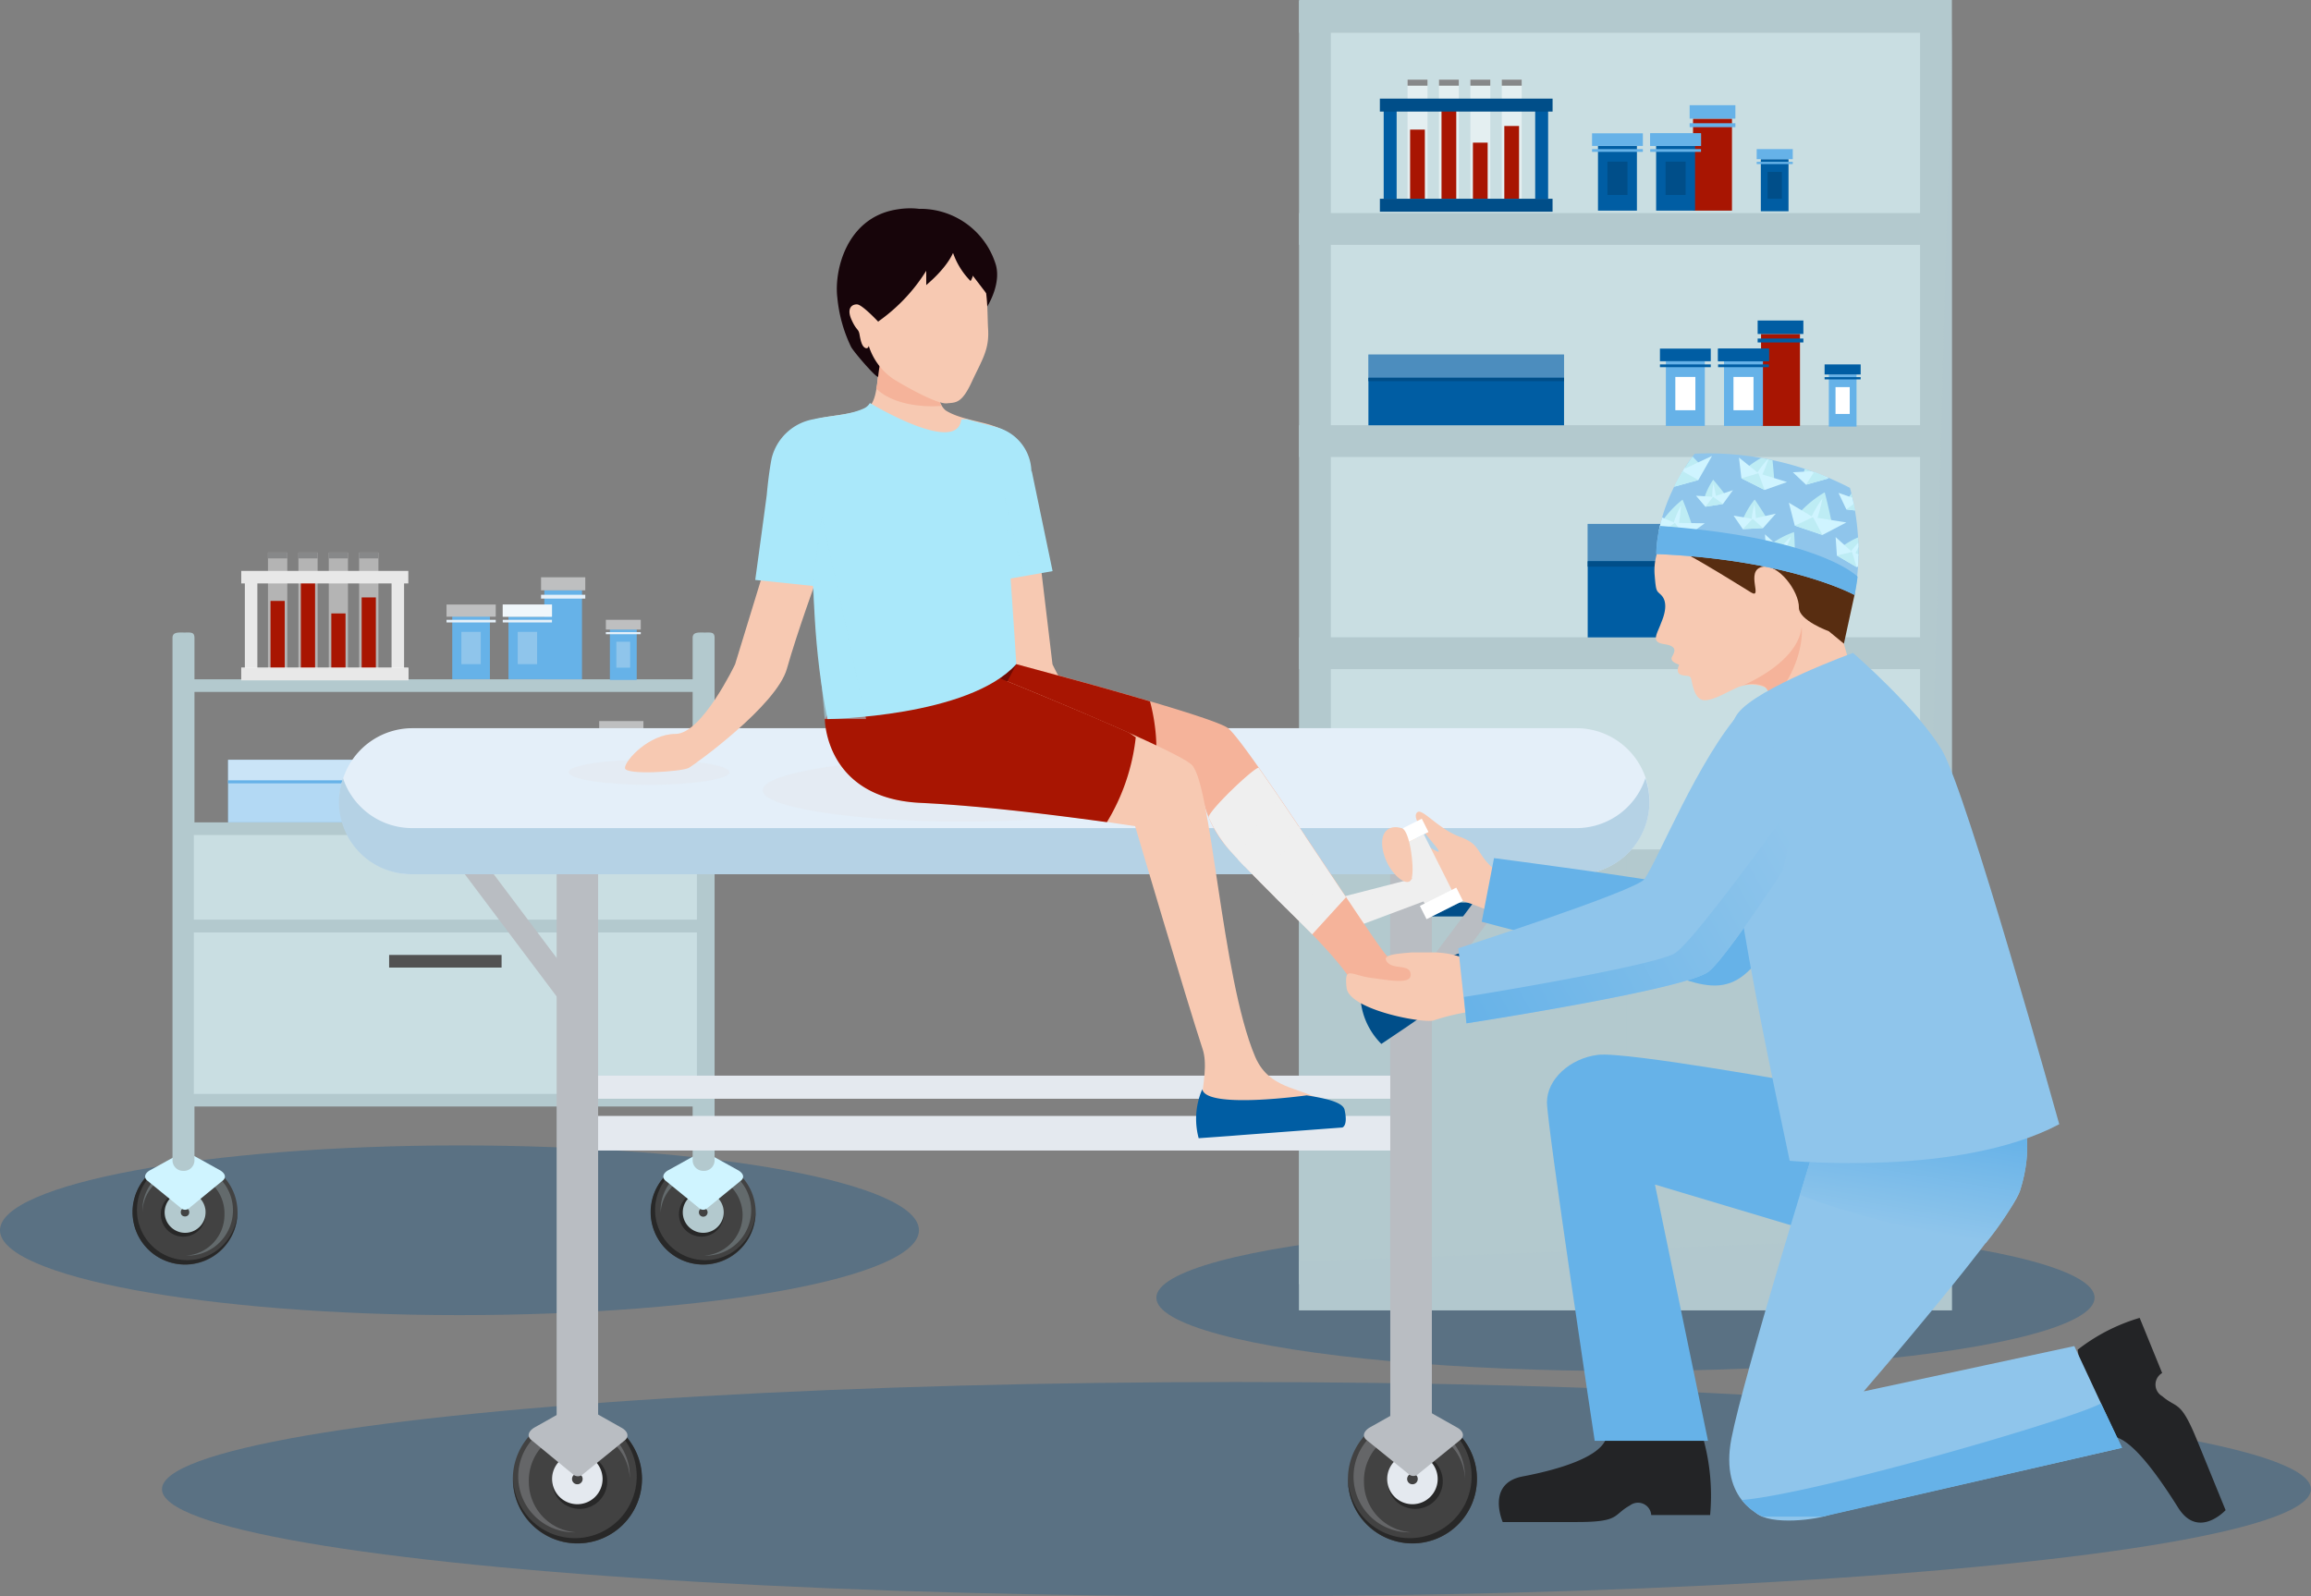 <?xml version="1.0" encoding="UTF-8"?> <svg xmlns="http://www.w3.org/2000/svg" xmlns:xlink="http://www.w3.org/1999/xlink" viewBox="0 0 217.84 150.51"><rect x="0" y="0" width="217.84" height="150.51" fill="#808080" stroke="none"/> <defs> <style>.cls-1{fill:#8fc5eb;}.cls-2{isolation:isolate;}.cls-24,.cls-3{fill:#004e89;}.cls-20,.cls-3,.cls-48,.cls-6{opacity:0.3;}.cls-22,.cls-23,.cls-27,.cls-3,.cls-35,.cls-36,.cls-40{mix-blend-mode:multiply;}.cls-4{fill:#424242;}.cls-5{fill:#282828;}.cls-22,.cls-6,.cls-7{fill:#b3c9ce;}.cls-8{fill:#cff4ff;}.cls-9{fill:#c9dee2;}.cls-10{fill:#525252;}.cls-11,.cls-14{fill:#e8e8e8;}.cls-11,.cls-17,.cls-19,.cls-21,.cls-22,.cls-32,.cls-40{opacity:0.5;}.cls-12,.cls-27{fill:#a81502;}.cls-13{fill:#878889;}.cls-15,.cls-17{fill:#fdfeff;}.cls-16{fill:#66b2e8;}.cls-18,.cls-21{fill:#e5f0f9;}.cls-19,.cls-20,.cls-28,.cls-36{fill:#fff;}.cls-25{fill:#005da3;}.cls-26,.cls-32{fill:#e4e9ef;}.cls-29,.cls-48{fill:#b9bdc2;}.cls-30{fill:#e4eff9;}.cls-31{fill:#b5d2e5;}.cls-33{fill:#f7c9b2;}.cls-34,.cls-35{fill:#efefef;}.cls-36{opacity:0.4;}.cls-37{fill:#f5b39a;}.cls-38{fill:#710a02;}.cls-39,.cls-40{fill:#aae8fa;}.cls-41{fill:#582d11;}.cls-42{fill:#232426;}.cls-43{fill:url(#linear-gradient);}.cls-44{clip-path:url(#clip-path);}.cls-45{fill:#bdecf4;}.cls-46{fill:#17050a;}.cls-47{fill:url(#linear-gradient-2);}</style> <linearGradient id="linear-gradient" x1="285.8" y1="105.63" x2="287.51" y2="115.89" gradientTransform="matrix(-1, 0, 0, 1, 467.06, 0)" gradientUnits="userSpaceOnUse"> <stop offset="0" stop-color="#66b2e8"></stop> <stop offset="1" stop-color="#8fc5eb"></stop> </linearGradient> <clipPath id="clip-path"> <path class="cls-1" d="M174.81,56.1s-6-3.33-18.68-3.86c0,0-.18-4.43,3.61-9.46A29,29,0,0,1,174.38,46,22.84,22.84,0,0,1,174.81,56.1Z"></path> </clipPath> <linearGradient id="linear-gradient-2" x1="297.15" y1="80.83" x2="328.69" y2="98.27" gradientTransform="matrix(-1, 0, 0, 1, 467.06, 0)" gradientUnits="userSpaceOnUse"> <stop offset="0" stop-color="#8fc5eb"></stop> <stop offset="1" stop-color="#66b2e8"></stop> </linearGradient> </defs> <title>emergency-departments</title> <g class="cls-2"> <g id="Layer_2" data-name="Layer 2"> <g id="Layer_1-2" data-name="Layer 1"> <path class="cls-3" d="M86.62,116c0,4.41-19.39,8-43.31,8S0,120.36,0,116s19.39-8,43.31-8S86.62,111.55,86.62,116Z"></path> <path class="cls-4" d="M12.51,114.3a4.94,4.94,0,1,0,4.93-4.94A4.94,4.94,0,0,0,12.51,114.3Z"></path> <path class="cls-5" d="M17.44,109.36l.1,0a4.73,4.73,0,1,0,4.83,4.82s0,.07,0,.1a4.94,4.94,0,1,1-4.94-4.94Z"></path> <path class="cls-6" d="M21.16,114.51a3.87,3.87,0,0,0-7.74-.19c0-.06,0-.13,0-.19a4.27,4.27,0,1,1,4.27,4.26l-.19,0A3.86,3.86,0,0,0,21.16,114.51Z"></path> <path class="cls-5" d="M15.16,114.48a2.11,2.11,0,1,0,2.1-2.1A2.1,2.1,0,0,0,15.16,114.48Z"></path> <path class="cls-7" d="M15.52,114.3a1.93,1.93,0,1,0,1.92-1.92A1.93,1.93,0,0,0,15.52,114.3Z"></path> <circle class="cls-4" cx="17.44" cy="114.3" r="0.4"></circle> <path class="cls-8" d="M18.32,109l2.47,1.37c.41.27.55.61.25.91l-3.21,2.63a.55.55,0,0,1-.77,0l-3.22-2.63c-.3-.3-.16-.66.25-.91L16.57,109A2.06,2.06,0,0,1,18.32,109Z"></path> <path class="cls-4" d="M61.35,114.3a4.94,4.94,0,1,0,4.94-4.94A4.94,4.94,0,0,0,61.35,114.3Z"></path> <path class="cls-5" d="M66.29,109.36l.09,0a4.73,4.73,0,1,0,4.83,4.82s0,.07,0,.1a4.94,4.94,0,1,1-4.93-4.94Z"></path> <path class="cls-6" d="M70,114.51a3.87,3.87,0,0,0-7.73-.19,1.23,1.23,0,0,1,0-.19,4.27,4.27,0,1,1,4.26,4.26l-.19,0A3.86,3.86,0,0,0,70,114.51Z"></path> <path class="cls-5" d="M64,114.48a2.11,2.11,0,1,0,2.1-2.1A2.1,2.1,0,0,0,64,114.48Z"></path> <path class="cls-7" d="M64.36,114.3a1.93,1.93,0,1,0,1.93-1.92A1.93,1.93,0,0,0,64.36,114.3Z"></path> <path class="cls-4" d="M65.88,114.3a.41.41,0,1,0,.41-.4A.4.4,0,0,0,65.88,114.3Z"></path> <path class="cls-8" d="M67.16,109l2.47,1.37c.42.27.56.61.26.91l-3.22,2.63a.55.55,0,0,1-.77,0l-3.22-2.63c-.29-.3-.15-.66.26-.91L65.41,109A2.06,2.06,0,0,1,67.16,109Z"></path> <path class="cls-7" d="M66.29,110.4a1,1,0,0,1-1-1V60.14c0-.57.57-.5,1.14-.5s.93-.07.93.5v49.22A1,1,0,0,1,66.29,110.4Z"></path> <path class="cls-7" d="M17.26,110.4a1,1,0,0,1-1-1V60.14c0-.57.57-.5,1.14-.5s.93-.07.93.5v49.22A1,1,0,0,1,17.26,110.4Z"></path> <rect class="cls-7" x="17.04" y="64.05" width="48.84" height="1.19"></rect> <rect class="cls-9" x="17.67" y="78.13" width="48.62" height="9.19"></rect> <path class="cls-7" d="M66.88,87.92H17.07V77.54H66.88ZM18.27,86.73H65.69v-8H18.27Z"></path> <rect class="cls-9" x="17.67" y="87.32" width="48.62" height="16.41"></rect> <path class="cls-7" d="M66.88,104.33H17.07V86.73H66.88Zm-48.61-1.19H65.69V87.92H18.27Z"></path> <rect class="cls-10" x="36.68" y="90.04" width="10.6" height="1.19"></rect> <rect class="cls-10" x="36.68" y="79.94" width="10.6" height="1.19"></rect> <rect class="cls-11" x="25.26" y="52.1" width="1.82" height="11.49"></rect> <rect class="cls-12" x="25.5" y="56.66" width="1.34" height="7.12"></rect> <rect class="cls-13" x="25.26" y="52.1" width="1.82" height="0.55"></rect> <rect class="cls-11" x="28.13" y="52.1" width="1.81" height="11.49"></rect> <rect class="cls-12" x="28.36" y="54.59" width="1.34" height="9.18"></rect> <rect class="cls-13" x="28.13" y="52.1" width="1.81" height="0.55"></rect> <rect class="cls-11" x="30.99" y="52.1" width="1.81" height="11.49"></rect> <rect class="cls-12" x="31.23" y="57.84" width="1.34" height="5.93"></rect> <rect class="cls-13" x="30.99" y="52.1" width="1.81" height="0.55"></rect> <rect class="cls-11" x="33.85" y="52.1" width="1.82" height="11.49"></rect> <rect class="cls-12" x="34.09" y="56.33" width="1.34" height="7.44"></rect> <rect class="cls-13" x="33.85" y="52.1" width="1.82" height="0.55"></rect> <rect class="cls-14" x="22.74" y="53.83" width="15.75" height="1.18"></rect> <rect class="cls-14" x="19.18" y="58.46" width="9" height="1.18" transform="translate(-35.38 82.73) rotate(-90)"></rect> <rect class="cls-14" x="33" y="58.32" width="9" height="1.18" transform="translate(-21.41 96.42) rotate(-90)"></rect> <rect class="cls-15" x="22.74" y="62.96" width="15.75" height="1.18"></rect> <rect class="cls-14" x="22.74" y="62.96" width="15.75" height="1.18"></rect> <rect class="cls-16" x="42.63" y="58.14" width="3.55" height="5.9"></rect> <rect class="cls-17" x="42.09" y="57" width="4.64" height="1.15"></rect> <rect class="cls-18" x="42.09" y="58.44" width="4.64" height="0.25"></rect> <rect class="cls-1" x="43.49" y="59.58" width="1.83" height="3.04"></rect> <rect class="cls-16" x="57.49" y="59.36" width="2.53" height="4.75"></rect> <rect class="cls-17" x="57.11" y="58.44" width="3.29" height="0.92"></rect> <rect class="cls-18" x="57.11" y="59.6" width="3.29" height="0.2"></rect> <rect class="cls-1" x="58.1" y="60.51" width="1.3" height="2.44"></rect> <rect class="cls-16" x="56.79" y="69.22" width="3.55" height="8.39"></rect> <rect class="cls-17" x="56.48" y="67.99" width="4.17" height="1.23"></rect> <rect class="cls-15" x="56.48" y="69.63" width="4.17" height="0.36"></rect> <path class="cls-16" d="M59.48,75.39a.17.17,0,0,1-.16.18H57.81a.17.17,0,0,1-.16-.18v-4a.17.17,0,0,1,.16-.18h1.51a.17.17,0,0,1,.16.18Z"></path> <rect class="cls-16" x="51.31" y="55.66" width="3.55" height="8.39"></rect> <rect class="cls-17" x="51" y="54.43" width="4.17" height="1.23"></rect> <rect class="cls-18" x="51" y="56.08" width="4.17" height="0.36"></rect> <path class="cls-16" d="M54,61.84a.17.17,0,0,1-.16.17H52.33a.17.17,0,0,1-.16-.17v-4a.17.17,0,0,1,.16-.17h1.51a.17.17,0,0,1,.16.17Z"></path> <rect class="cls-16" x="61.36" y="72" width="2.35" height="5.54"></rect> <rect class="cls-17" x="61.16" y="71.19" width="2.76" height="0.81"></rect> <rect class="cls-15" x="61.16" y="72.27" width="2.76" height="0.23"></rect> <path class="cls-16" d="M63.14,76.08a.11.11,0,0,1-.11.11H62a.11.11,0,0,1-.11-.11V73.46a.12.12,0,0,1,.11-.12h1a.12.12,0,0,1,.11.12Z"></path> <rect class="cls-16" x="21.5" y="71.64" width="17.21" height="5.9"></rect> <rect class="cls-19" x="21.5" y="71.64" width="17.21" height="5.9"></rect> <rect class="cls-20" x="21.5" y="71.64" width="17.21" height="1.94"></rect> <rect class="cls-16" x="21.5" y="73.58" width="17.21" height="0.28"></rect> <rect class="cls-16" x="42.2" y="71.64" width="11.84" height="5.9"></rect> <rect class="cls-19" x="42.2" y="71.64" width="11.84" height="5.9"></rect> <rect class="cls-20" x="42.2" y="71.64" width="11.84" height="1.94"></rect> <rect class="cls-16" x="42.2" y="73.58" width="11.84" height="0.28"></rect> <rect class="cls-16" x="47.93" y="58.14" width="3.55" height="5.9"></rect> <rect class="cls-15" x="47.39" y="57" width="4.64" height="1.15"></rect> <rect class="cls-21" x="47.39" y="57" width="4.64" height="1.15"></rect> <rect class="cls-18" x="47.39" y="58.44" width="4.64" height="0.25"></rect> <rect class="cls-1" x="48.8" y="59.58" width="1.83" height="3.04"></rect> <ellipse class="cls-3" cx="153.22" cy="122.36" rx="44.22" ry="6.91"></ellipse> <rect class="cls-7" x="122.45" width="61.54" height="123.55"></rect> <rect class="cls-9" x="94.45" y="34.01" width="117.55" height="55.54" transform="translate(215 -91.45) rotate(90)"></rect> <rect class="cls-7" x="122.45" y="0.09" width="60.66" height="3"></rect> <rect class="cls-7" x="122.45" y="20.09" width="60.66" height="3"></rect> <rect class="cls-7" x="122.45" y="40.09" width="60.66" height="3"></rect> <rect class="cls-7" x="122.45" y="60.09" width="60.66" height="3"></rect> <rect class="cls-7" x="122.45" y="80.09" width="60.66" height="41"></rect> <polygon class="cls-22" points="183.99 2.5 180.99 116.73 122.45 118.94 122.45 123.55 183.99 123.55 183.99 2.5"></polygon> <g class="cls-23"> <rect class="cls-7" x="152.29" y="80.35" width="1" height="43.19"></rect> </g> <rect class="cls-24" x="162.13" y="85.1" width="11.25" height="1.31"></rect> <rect class="cls-24" x="132.15" y="85.1" width="11.25" height="1.31" transform="translate(275.55 171.51) rotate(180)"></rect> <rect class="cls-19" x="132.68" y="7.51" width="1.88" height="11.88"></rect> <rect class="cls-12" x="132.92" y="12.22" width="1.39" height="7.35"></rect> <rect class="cls-13" x="132.68" y="7.51" width="1.88" height="0.57"></rect> <rect class="cls-19" x="135.64" y="7.51" width="1.87" height="11.88"></rect> <rect class="cls-12" x="135.88" y="10.09" width="1.39" height="9.49"></rect> <rect class="cls-13" x="135.64" y="7.51" width="1.87" height="0.57"></rect> <rect class="cls-19" x="138.6" y="7.51" width="1.88" height="11.88"></rect> <rect class="cls-12" x="138.84" y="13.45" width="1.39" height="6.13"></rect> <rect class="cls-13" x="138.6" y="7.51" width="1.88" height="0.57"></rect> <rect class="cls-19" x="141.56" y="7.51" width="1.88" height="11.88"></rect> <rect class="cls-12" x="141.8" y="11.88" width="1.39" height="7.69"></rect> <rect class="cls-13" x="141.56" y="7.51" width="1.88" height="0.57"></rect> <rect class="cls-25" x="126.39" y="14.09" width="9.3" height="1.22" transform="translate(116.34 145.74) rotate(-90)"></rect> <rect class="cls-25" x="140.68" y="13.94" width="9.3" height="1.22" transform="translate(130.77 159.88) rotate(-90)"></rect> <rect class="cls-26" x="130.07" y="18.74" width="16.28" height="1.22"></rect> <rect class="cls-24" x="130.07" y="18.74" width="16.28" height="1.22"></rect> <rect class="cls-24" x="130.07" y="9.3" width="16.28" height="1.22"></rect> <rect class="cls-25" x="128.99" y="33.43" width="18.44" height="6.67"></rect> <rect class="cls-20" x="128.99" y="33.43" width="18.44" height="2.19"></rect> <rect class="cls-24" x="128.99" y="35.62" width="18.44" height="0.32"></rect> <rect class="cls-25" x="149.66" y="49.4" width="20.73" height="10.7"></rect> <rect class="cls-20" x="149.66" y="49.4" width="20.73" height="3.52"></rect> <rect class="cls-24" x="149.66" y="52.92" width="20.73" height="0.51"></rect> <rect class="cls-25" x="150.63" y="13.76" width="3.67" height="6.1"></rect> <rect class="cls-16" x="150.07" y="12.57" width="4.79" height="1.19"></rect> <rect class="cls-16" x="150.07" y="14.06" width="4.79" height="0.26"></rect> <rect class="cls-24" x="151.52" y="15.24" width="1.89" height="3.14"></rect> <rect class="cls-25" x="165.98" y="15.01" width="2.61" height="4.91"></rect> <rect class="cls-16" x="165.59" y="14.06" width="3.4" height="0.95"></rect> <rect class="cls-16" x="165.59" y="15.26" width="3.4" height="0.21"></rect> <rect class="cls-24" x="166.62" y="16.21" width="1.34" height="2.53"></rect> <rect class="cls-12" x="159.59" y="11.19" width="3.67" height="8.67"></rect> <rect class="cls-16" x="159.27" y="9.92" width="4.31" height="1.27"></rect> <rect class="cls-16" x="159.27" y="11.62" width="4.31" height="0.37"></rect> <path class="cls-27" d="M162.38,17.57a.19.19,0,0,1-.17.19h-1.56a.18.18,0,0,1-.16-.19V13.48a.17.17,0,0,1,.16-.18h1.56a.18.18,0,0,1,.17.18Z"></path> <rect class="cls-25" x="156.11" y="13.76" width="3.67" height="6.1"></rect> <rect class="cls-16" x="155.55" y="12.57" width="4.79" height="1.19"></rect> <rect class="cls-16" x="155.55" y="12.57" width="4.79" height="1.19"></rect> <rect class="cls-16" x="155.55" y="14.06" width="4.79" height="0.26"></rect> <rect class="cls-24" x="157" y="15.24" width="1.89" height="3.14"></rect> <rect class="cls-16" x="157.03" y="34.06" width="3.67" height="6.1"></rect> <rect class="cls-25" x="156.47" y="32.87" width="4.79" height="1.19"></rect> <rect class="cls-25" x="156.47" y="34.36" width="4.79" height="0.26"></rect> <rect class="cls-28" x="157.92" y="35.54" width="1.89" height="3.14"></rect> <rect class="cls-16" x="172.39" y="35.31" width="2.61" height="4.91"></rect> <rect class="cls-25" x="171.99" y="34.36" width="3.4" height="0.95"></rect> <rect class="cls-25" x="171.99" y="35.56" width="3.4" height="0.21"></rect> <rect class="cls-28" x="173.02" y="36.5" width="1.34" height="2.53"></rect> <rect class="cls-12" x="166" y="31.49" width="3.67" height="8.67"></rect> <rect class="cls-25" x="165.68" y="30.22" width="4.31" height="1.27"></rect> <rect class="cls-25" x="165.68" y="31.92" width="4.31" height="0.37"></rect> <path class="cls-27" d="M168.78,37.87a.17.17,0,0,1-.16.18h-1.56a.17.17,0,0,1-.17-.18V33.78a.18.18,0,0,1,.17-.19h1.56a.18.18,0,0,1,.16.19Z"></path> <rect class="cls-16" x="162.51" y="34.06" width="3.67" height="6.1"></rect> <rect class="cls-25" x="161.95" y="32.87" width="4.79" height="1.19"></rect> <rect class="cls-25" x="161.95" y="32.87" width="4.79" height="1.19"></rect> <rect class="cls-25" x="161.95" y="34.36" width="4.79" height="0.26"></rect> <rect class="cls-28" x="163.4" y="35.54" width="1.89" height="3.14"></rect> <ellipse class="cls-3" cx="116.55" cy="140.41" rx="101.28" ry="10.1"></ellipse> <path class="cls-16" d="M153.22,90c7.92,3.6,10.13,4.64,13.79-1.33s-4.11-12.4-4.11-12.4Z"></path> <rect class="cls-29" x="129.2" y="86.06" width="19.03" height="2.18" transform="translate(-14.23 145.83) rotate(-53.13)"></rect> <rect class="cls-29" x="47.62" y="77.63" width="2.18" height="19.03" transform="translate(-42.57 46.71) rotate(-36.91)"></rect> <rect class="cls-26" x="54.42" y="105.22" width="78.59" height="3.26"></rect> <rect class="cls-26" x="54.42" y="101.42" width="78.59" height="2.18"></rect> <rect class="cls-29" x="52.47" y="78.58" width="3.91" height="57.18"></rect> <rect class="cls-29" x="131.05" y="78.58" width="3.92" height="57.18"></rect> <path class="cls-30" d="M32,75.55a6.88,6.88,0,0,0,6.88,6.88H148.6a6.88,6.88,0,0,0,6.88-6.88h0a6.88,6.88,0,0,0-6.88-6.89H38.83A6.88,6.88,0,0,0,32,75.55Z"></path> <path class="cls-31" d="M38.83,78.08H148.6a6.85,6.85,0,0,0,6.5-4.71,6.82,6.82,0,0,1-6.5,9.06H38.83a6.82,6.82,0,0,1-6.5-9.06A6.87,6.87,0,0,0,38.83,78.08Z"></path> <path class="cls-32" d="M68.76,72.81c0,.66-3.39,1.19-7.58,1.19s-7.57-.53-7.57-1.19,3.39-1.18,7.57-1.18S68.76,72.16,68.76,72.81Z"></path> <path class="cls-32" d="M109.6,74.51c0,1.63-8.44,2.95-18.85,2.95S71.9,76.14,71.9,74.51s8.44-3,18.85-3S109.6,72.88,109.6,74.51Z"></path> <path class="cls-33" d="M77.08,54.31s-1.94,5.32-2.91,8.76-8.64,9-9.26,9.34-6,.72-6,0,2.28-3.21,4.77-3.21,5.61-6.56,5.61-6.56L72.55,52Z"></path> <path class="cls-33" d="M156.91,83.65c-2.35-1-14.43-.22-16.14-1.75s-1.12-2.25-3.16-3-3.54-2.71-4-2.32c-.88.68,2.27,3.56,2,3.72s-4-2.83-4.26-1.73.58,4.93,3.05,5.48a29.06,29.06,0,0,1,5.86,1.79c1.51.69,16.11,4.84,17.58,4s10.75-11.79,10.75-11.79l-1-1.83Z"></path> <path class="cls-33" d="M132.21,78.78c.06-.27.33-.28.7-.14,1.1.6,3.61,4.59,2.12,5-.83.23-1.85-1.57-2.59-3.21A3.92,3.92,0,0,1,132.21,78.78Z"></path> <path class="cls-33" d="M93.41,54.31a38.75,38.75,0,0,0,.91,8.76c1,3.43,8.64,9,9.26,9.34s6,.72,6,0-2.28-3.21-4.77-3.21-5.6-6.56-5.6-6.56L97.94,52Z"></path> <polygon class="cls-34" points="124.48 88.63 135.29 84.58 134.28 82.57 124.48 85.09 124.48 88.63"></polygon> <rect class="cls-34" x="131.19" y="80.68" width="6.27" height="2.85" transform="translate(121.24 238.99) rotate(-116.66)"></rect> <rect class="cls-28" x="131.91" y="76.77" width="1.39" height="3.83" transform="translate(143.44 -75.13) rotate(63.34)"></rect> <rect class="cls-35" x="130.5" y="81.8" width="6.27" height="1.3" transform="translate(119.93 238.87) rotate(-116.66)"></rect> <rect class="cls-28" x="135.18" y="83.27" width="1.39" height="3.83" transform="translate(150.95 -74.48) rotate(63.31)"></rect> <rect class="cls-36" x="131.91" y="76.77" width="1.39" height="3.83" transform="translate(143.44 -75.13) rotate(63.34)"></rect> <rect class="cls-36" x="135.18" y="83.27" width="1.39" height="3.83" transform="translate(150.95 -74.48) rotate(63.31)"></rect> <path class="cls-37" d="M95.8,62.62s18.07,4.77,19.91,6c1.67,1.14,13.62,20,15,21.48,2.2,2.13,5.71-.73,8.6-.13s-5.69,5-8.26,6.92c-2,1.46-2.84-2.81-3.44-4-1.56-3-7.89-8.52-11.5-12.52a10.42,10.42,0,0,1-2.61-4.57L89.32,69.27Z"></path> <path class="cls-12" d="M108.4,66.13c.21.74,1.25,4.86,0,8.15a1.19,1.19,0,0,1-.09.15l-19-5.16,6.48-6.65,3.68,1C102,64.29,105.36,65.23,108.4,66.13Z"></path> <path class="cls-33" d="M80.52,62.82l11.58.27s18.32,7.33,20.21,9,2.81,20,6,27.54c1.48,3.47,4.92,2.75,7.2,4.77s-7.69,1.61-11,2c-2.79.33-.2-4.78-1.16-7.52C111.89,94.46,107,77.9,107,77.9s-11.24-1.78-20.2-2.2-9-7.9-9-7.9Z"></path> <path class="cls-24" d="M128.27,94.43a6.75,6.75,0,0,0,1.94,4l2.35-1.58,1-.69,7.53-5.07s.41-.39-.63-1.51c-.49-.52-2.07,0-3.65.57C136.82,90.2,129.49,95.86,128.27,94.43Z"></path> <path class="cls-38" d="M95.8,62.62l-1.61,3.11-9.59-.82S92.27,61.5,95.8,62.62Z"></path> <path class="cls-25" d="M113.33,102.7a7,7,0,0,0-.34,4.62l2.92-.21,1.27-.1,9.35-.7s.56-.14.21-1.68c-.17-.72-1.85-1.08-3.57-1.35C123.17,103.28,113.68,104.61,113.33,102.7Z"></path> <path class="cls-33" d="M73.69,42.82a4.55,4.55,0,0,1,3.69-3.4c1.19-.29,3.14-.33,4.41-1l0,0,.17-.14.12-.1c.54-.67.62-2.2.71-3.15a19.24,19.24,0,0,0-.17-2l3.06,1.34,2.67.13a.32.32,0,0,1,0,.08v0h0a.17.17,0,0,1,0,.07v0a0,0,0,0,0,0,0c0,.07,0,.16,0,.27,0,.34.12,2,.13,2.32a3,3,0,0,0,.07.32c0,.06,0,.12,0,.18a2,2,0,0,0,.21.49.75.75,0,0,0,.07.12,1.43,1.43,0,0,0,.33.36c1.21.76,3.15,1,4.31,1.39S96,41,96.22,43.38c.2,1.88.71,4.95.71,4.95l-13.39,10L73.18,47.16A37.42,37.42,0,0,1,73.69,42.82Z"></path> <path class="cls-39" d="M90.61,39.53h.55c1.08.33,2.24.56,3.06.84a4.4,4.4,0,0,1,3,4c.21,2,.67,4.77.67,4.77L82,55.81,71.19,54.68s1-7.3,1.09-8.06c.09-1,.24-2.3.46-3.42a4.94,4.94,0,0,1,4-3.68c1.29-.32,3.42-.36,4.79-1.06A1.26,1.26,0,0,0,82,38h0S90.26,43,90.61,39.53Z"></path> <polygon class="cls-39" points="97.25 44.39 99.22 53.85 91.07 55.28 91.45 52.51 97.25 44.39"></polygon> <polygon class="cls-40" points="95.29 54.4 94.56 46.39 96.44 54.16 95.29 54.4"></polygon> <path class="cls-12" d="M80.52,62.82l11.58.27s8.34,3.33,14.34,6l.62.43a19.52,19.52,0,0,1-2.72,8C100.49,77,93.06,76,86.75,75.7c-9-.43-9-7.9-9-7.9Z"></path> <path class="cls-39" d="M77.3,41.46S75.43,55.22,78,67.8c0,0,13.33-.2,17.8-5.18,0,0-1-16.29-1.65-21S91.61,49.88,89,47.74,77.3,41.46,77.3,41.46Z"></path> <polygon class="cls-40" points="77.74 67.8 76.6 55.28 77.46 48.63 81.64 67.8 77.74 67.8"></polygon> <path class="cls-33" d="M158.31,48.63c-.28.66-2.58,2.58-2.34,5.58.13,1.65.18,1.46.61,1.89.71.71.29,1.95,0,2.63-.38,1.06-1,1.81.26,2,1.36.19,1,.75.77,1.2s.47.65.67.75c0,0-.36.71.12.92s.88,0,1,.37.25,1.72,1,2,2.25-.65,3.06-1a3.42,3.42,0,0,1,2.7-.24c3.4,1.41,3.83,3.78,3.83,3.78s1.46,1,2.95-4.3c.21-.74,1.12-.93.67-2.09-.58-1.48-.73-10.64-4-9.71-.14,0-7.67-.21-7.67-.21Z"></path> <path class="cls-33" d="M173,64.16c.21-.74,1.74-.69,1.29-1.86-.27-.68-1.09-4-1.8-5.78-2.65-.45-3.56-.91-2.91.78,1.75,4.56-5.43,7.38-5.43,7.38h0a2.52,2.52,0,0,1,2.07,0c1.43.77,1.23,4.6,1.23,4.6S171.52,69.41,173,64.16Z"></path> <path class="cls-41" d="M172,46.42c-13.39-7.16-15.4,3.15-15.55,4.92.14-.86,7.47,3.84,8.61,4.52s-.54-2,1-2.4,3.54,2.29,3.51,3.84c0,1.2,2.82,2.22,2.82,2.22l1.42,1.17,1-4.59S175.46,48.26,172,46.42Z"></path> <path class="cls-37" d="M164.16,64.68s5.3-2.09,5.67-5.58h0s.43,3.26-2.71,6.95c-.41-.27-.34-1.13-.9-1.37a2.88,2.88,0,0,0-2.07,0Z"></path> <path class="cls-33" d="M138.52,95.4a20.75,20.75,0,0,0-3.31.79c-.8.38-8.05-.94-8.28-3.06s.4-1.18,2.31-.93,3.82.64,3.73-.36-1.68-.35-2.26-1.19c-.43-.61.78-.72,2.41-.85.65,0,1.88,0,2.22,0,2.55.14,2.92.94,3.95.71S138.52,95.4,138.52,95.4Z"></path> <path class="cls-42" d="M160.61,135.85a20.14,20.14,0,0,1,.59,7h-5.55a1.25,1.25,0,0,0-2-.91c-1.65.91-.9,1.57-5,1.57h-7s-1.6-3.64,1.88-4.3,7.69-1.91,7.94-3.89S160.61,135.85,160.61,135.85Z"></path> <path class="cls-16" d="M171,116.18l-15-4.49L161,135.85H150.32s-4.5-29.77-4.5-31.92,2.15-4.14,4.8-4.47,19.79,2.77,19.79,2.77l3.48,5.68Z"></path> <polygon class="cls-16" points="172 113.29 174.02 107.48 172 105.29 172 113.29"></polygon> <path class="cls-16" d="M164.54,68l-.52-.92s-2.58,17-4.89,16.53c-4.35-.89-18.3-2.7-18.3-2.7l-1.16,6,19.73,5.23,9.73-22.53Z"></path> <path class="cls-42" d="M195.85,127.26a17.58,17.58,0,0,1,5.84-3l2.12,5.2a1.26,1.26,0,0,0,0,2.18c1.43,1.23,1.72.3,3.3,4.18l2.68,6.57s-2.57,2.79-4.47-.23-4.76-7.15-6.59-6.68S195.85,127.26,195.85,127.26Z"></path> <path class="cls-1" d="M190.73,105.57l-19.52,2.05s-6.83,22-8,28,3,7.35,3,7.35h5.62L200,136.51l-4.47-9.59-19.85,4.27s13.75-15.89,14.72-18.88C191.72,108.19,190.73,105.57,190.73,105.57Z"></path> <path class="cls-43" d="M169.67,112.64c.91-3,1.54-5,1.54-5l19.52-2.05s1,2.62-.34,6.74a26,26,0,0,1-3.22,4.89c-11.37-2-17.5-4.56-17.5-4.56Z"></path> <path class="cls-1" d="M194.11,106s-8.71-31.3-11.05-35.25-8.39-9.19-8.39-9.19-9,3.27-10.85,5.69c-3.23,4.14,1.62,26.68,4.88,42.2C168.7,109.43,184.7,111,194.11,106Z"></path> <path class="cls-1" d="M172,76.11s-8.82,13.83-10.94,15.5-22.86,4.88-22.83,4.88l-.77-7.08S154.18,84,155,82.9c1.28-1.81,5.14-11.44,9.16-15.87Z"></path> <path class="cls-1" d="M172.49,142.8c-1.09.47-5.58,1.08-7-.17s8.08-4.5,8.08-4.5Z"></path> <path class="cls-16" d="M164.21,141.43c7-.58,31.54-7.74,33.83-9.11l2,4.19L171.82,143H166.2A4.74,4.74,0,0,1,164.21,141.43Z"></path> <path class="cls-1" d="M174.81,56.1s-6-3.33-18.68-3.86c0,0-.18-4.43,3.61-9.46A29,29,0,0,1,174.38,46,22.84,22.84,0,0,1,174.81,56.1Z"></path> <g class="cls-44"> <path class="cls-45" d="M172,46.42s.28,1,.68,2.94l-3.08-1A10.47,10.47,0,0,1,172,46.42Z"></path> <path class="cls-8" d="M171.79,47a21.47,21.47,0,0,1-.63,2.35s-.47-.31-.46-.5A10.27,10.27,0,0,1,171.79,47Z"></path> <polygon class="cls-8" points="170.9 48.76 174.04 49.26 171.79 50.44 169.18 49.56 168.62 47.4 170.9 48.76"></polygon> <polygon class="cls-45" points="171.79 50.44 170.9 48.76 169.18 49.56 171.79 50.44"></polygon> <path class="cls-45" d="M158.21,41.74s.74.67,2.09,2.09l-3.12.89A11.44,11.44,0,0,1,158.21,41.74Z"></path> <path class="cls-8" d="M158.31,42.37a20.9,20.9,0,0,1,.7,2.33s-.56,0-.65-.16A10.85,10.85,0,0,1,158.31,42.37Z"></path> <polygon class="cls-8" points="158.47 44.35 161.38 42.99 160.09 45.26 157.45 45.99 155.86 44.49 158.47 44.35"></polygon> <polygon class="cls-45" points="160.09 45.26 158.47 44.35 157.45 45.99 160.09 45.26"></polygon> <path class="cls-45" d="M170.84,42.38s.58.52,1.63,1.63L170,44.7A8.48,8.48,0,0,1,170.84,42.38Z"></path> <path class="cls-8" d="M170.92,42.88a15.2,15.2,0,0,1,.54,1.81s-.43,0-.5-.12A8.23,8.23,0,0,1,170.92,42.88Z"></path> <polygon class="cls-8" points="171.05 44.42 173.31 43.36 172.31 45.12 170.24 45.7 169 44.53 171.05 44.42"></polygon> <polygon class="cls-45" points="172.31 45.12 171.05 44.42 170.24 45.7 172.31 45.12"></polygon> <path class="cls-45" d="M175.78,50.43s.07.79.09,2.35l-2.21-1.26A7.57,7.57,0,0,1,175.78,50.43Z"></path> <path class="cls-8" d="M175.51,50.84a16.24,16.24,0,0,1-.82,1.7s-.31-.31-.28-.45A7.59,7.59,0,0,1,175.51,50.84Z"></path> <polygon class="cls-8" points="174.58 52.04 176.91 52.92 175.01 53.47 173.15 52.38 173.03 50.64 174.58 52.04"></polygon> <polygon class="cls-45" points="175.01 53.47 174.58 52.04 173.15 52.38 175.01 53.47"></polygon> <path class="cls-45" d="M169.11,50.17s.07.79.09,2.36L167,51.26A8.32,8.32,0,0,1,169.11,50.17Z"></path> <path class="cls-8" d="M168.84,50.58a14.38,14.38,0,0,1-.82,1.7s-.31-.31-.28-.45A7.59,7.59,0,0,1,168.84,50.58Z"></path> <polygon class="cls-8" points="167.91 51.78 170.24 52.67 168.34 53.21 166.48 52.12 166.37 50.38 167.91 51.78"></polygon> <polygon class="cls-45" points="168.34 53.21 167.91 51.78 166.48 52.12 168.34 53.21"></polygon> <path class="cls-45" d="M175.76,45.18s.36.7,1,2.14L174.2,47A8.22,8.22,0,0,1,175.76,45.18Z"></path> <path class="cls-8" d="M175.66,45.67a15.47,15.47,0,0,1-.13,1.89s-.41-.16-.43-.3A8,8,0,0,1,175.66,45.67Z"></path> <polygon class="cls-8" points="175.24 47.15 177.72 47.03 176.16 48.29 174.04 48.03 173.3 46.47 175.24 47.15"></polygon> <polygon class="cls-45" points="176.16 48.29 175.24 47.15 174.04 48.03 176.16 48.29"></polygon> <path class="cls-45" d="M158.6,47.11s.36.82.93,2.49l-2.82-.5A9.65,9.65,0,0,1,158.6,47.11Z"></path> <path class="cls-8" d="M158.46,47.66a17.74,17.74,0,0,1-.28,2.13s-.44-.21-.46-.37A9.13,9.13,0,0,1,158.46,47.66Z"></path> <polygon class="cls-8" points="157.88 49.3 160.7 49.34 158.86 50.66 156.47 50.23 155.73 48.4 157.88 49.3"></polygon> <polygon class="cls-45" points="158.86 50.66 157.88 49.3 156.47 50.23 158.86 50.66"></polygon> <path class="cls-45" d="M165.4,47.1s.41.57,1.13,1.74l-2.25.14A7.52,7.52,0,0,1,165.4,47.1Z"></path> <path class="cls-8" d="M165.38,47.55a14.72,14.72,0,0,1,.15,1.69s-.38-.08-.42-.2A7.14,7.14,0,0,1,165.38,47.55Z"></path> <polygon class="cls-8" points="165.21 48.92 167.39 48.43 166.19 49.79 164.28 49.89 163.41 48.62 165.21 48.92"></polygon> <polygon class="cls-45" points="166.19 49.79 165.21 48.92 164.28 49.89 166.19 49.79"></polygon> <path class="cls-45" d="M167,42.71s.13.9.25,2.66l-2.58-1.28A9.17,9.17,0,0,1,167,42.71Z"></path> <path class="cls-8" d="M166.73,43.2a16.12,16.12,0,0,1-.82,2s-.37-.33-.35-.49A9.19,9.19,0,0,1,166.73,43.2Z"></path> <polygon class="cls-8" points="165.75 44.62 168.45 45.45 166.34 46.2 164.15 45.1 163.92 43.14 165.75 44.62"></polygon> <polygon class="cls-45" points="166.34 46.2 165.75 44.62 164.15 45.1 166.34 46.2"></polygon> <path class="cls-45" d="M161.49,45.23s.41.46,1.15,1.43l-2,.32A6.71,6.71,0,0,1,161.49,45.23Z"></path> <path class="cls-8" d="M161.51,45.62a12,12,0,0,1,.28,1.48s-.34,0-.39-.14A6.34,6.34,0,0,1,161.51,45.62Z"></path> <polygon class="cls-8" points="161.48 46.84 163.35 46.22 162.41 47.52 160.75 47.78 159.87 46.74 161.48 46.84"></polygon> <polygon class="cls-45" points="162.41 47.52 161.48 46.84 160.75 47.78 162.41 47.52"></polygon> </g> <path class="cls-16" d="M156.48,49.59c13.82,1,18,4.18,18.62,4.78a16.87,16.87,0,0,1-.29,1.73s-6-3.33-18.68-3.86A11.39,11.39,0,0,1,156.48,49.59Z"></path> <path class="cls-34" d="M118.64,72.39c2.51,3.57,5.61,8.29,8.24,12.21l-3.19,3.5c-2.18-2.19-5.8-5.73-7.55-7.67a12.22,12.22,0,0,1-2.2-3.34.48.48,0,0,1,0-.12C114.37,76,118.2,72.39,118.64,72.39Z"></path> <path class="cls-35" d="M120.63,75.27h0c-2.52,3.55-3.19,5.45-3.3,6.44l-.65-.69C117.6,78.52,120.63,75.27,120.63,75.27Z"></path> <polygon class="cls-35" points="121.2 85.59 125.87 83.08 120.2 84.6 121.2 85.59"></polygon> <polygon class="cls-35" points="123.03 78.88 122.4 77.89 119.27 81.71 123.03 78.88"></polygon> <path class="cls-37" d="M82.82,35c0-.53-.06-1-.1-1.41a4.38,4.38,0,0,1,.47-.35l2.52,1.11.58,0,2.09,1.25c0,.63.08,1.47.09,1.68a3,3,0,0,0,.07.32c0,.06,0,.12,0,.18a2,2,0,0,0,.21.49s-4,.42-6.16-1.63C82.74,36.12,82.78,35.5,82.82,35Z"></path> <path class="cls-46" d="M92.07,25.12C91,22,88.9,19,84.47,19.76c-4.66.78-5.86,5.72-5.54,8.31a13.63,13.63,0,0,0,1.29,4.63c.26.5,2.53,3.12,2.56,2.8a13.42,13.42,0,0,1,.41-2.23C84.84,30.06,92.07,25.12,92.07,25.12Z"></path> <path class="cls-46" d="M93,29s1.39-2.1.88-4a7.44,7.44,0,0,0-7-5.31C82.9,19.66,93,29,93,29Z"></path> <path class="cls-33" d="M81.89,32.61a5.92,5.92,0,0,0,2.36,3.15c1.63,1,4.2,2.36,5,2.27s1.38.08,2.34-2S93.27,33,93.14,31s.2-6.13-2.43-7.36a5.63,5.63,0,0,0-6.26,1.7c-1.41,1.79-1.38,2.39-1.66,5,0,0-1.51-1.62-2-1.64s-1,.37-.53,1.43.66.84.76,1.4.21,1.09.51,1.26S81.89,32.61,81.89,32.61Z"></path> <polygon class="cls-46" points="88.8 22.21 93.02 27.72 93.15 24.46 88.8 22.21"></polygon> <path class="cls-46" d="M90.1,22.88s.09,1.54-2.79,4c0,0,0-.93,0-1.35a16.53,16.53,0,0,1-4.52,4.78S81.65,25.37,81.7,25s4.61-4.49,4.9-4.63S90.1,22.88,90.1,22.88Z"></path> <path class="cls-46" d="M89.49,22.31a7.05,7.05,0,0,0,2,4.19,2.33,2.33,0,0,0,0-2.36A4.45,4.45,0,0,0,89.49,22.31Z"></path> <path class="cls-33" d="M132.18,78.11c-1.2-.43-2.3.3-1.76,2.34s2.4,3.42,2.66,2.33S132.87,78.36,132.18,78.11Z"></path> <path class="cls-47" d="M161.06,91.61c-2.15,1.7-22.86,4.88-22.83,4.88L138,94h0c3.18-.48,18-3,19.86-4.11s11.46-14.57,11.46-14.57A48.33,48.33,0,0,1,168,82.18C165.4,86.12,162.22,90.7,161.06,91.61Z"></path> <path class="cls-4" d="M60.5,139.44a6.08,6.08,0,1,1-6.08-6.07A6.08,6.08,0,0,1,60.5,139.44Z"></path> <path class="cls-5" d="M54.42,133.37H54.3a5.83,5.83,0,1,1-5.94,5.94s0,.08,0,.12a6.08,6.08,0,1,0,6.07-6.07Z"></path> <path class="cls-48" d="M49.85,139.71a4.76,4.76,0,0,1,9.52-.24c0-.08,0-.16,0-.24a5.26,5.26,0,1,0-5.25,5.25l.23,0A4.77,4.77,0,0,1,49.85,139.71Z"></path> <path class="cls-5" d="M57.24,139.67a2.6,2.6,0,1,1-2.59-2.6A2.59,2.59,0,0,1,57.24,139.67Z"></path> <path class="cls-26" d="M56.8,139.44a2.38,2.38,0,1,1-2.38-2.37A2.39,2.39,0,0,1,56.8,139.44Z"></path> <path class="cls-4" d="M54.92,139.44a.5.5,0,1,1-.5-.49A.5.5,0,0,1,54.92,139.44Z"></path> <path class="cls-29" d="M53.34,132.93l-3,1.69c-.51.33-.68.75-.31,1.11L54,139a.68.68,0,0,0,.95,0l4-3.24c.37-.36.19-.81-.31-1.11l-3-1.69A2.55,2.55,0,0,0,53.34,132.93Z"></path> <path class="cls-4" d="M139.22,139.44a6.08,6.08,0,1,1-6.07-6.07A6.08,6.08,0,0,1,139.22,139.44Z"></path> <path class="cls-5" d="M133.15,133.37H133a5.83,5.83,0,1,1-5.94,5.94s0,.08,0,.12a6.08,6.08,0,1,0,6.08-6.07Z"></path> <path class="cls-48" d="M128.57,139.71a4.76,4.76,0,0,1,9.52-.24,2,2,0,0,0,0-.24,5.25,5.25,0,1,0-5.25,5.25l.24,0A4.77,4.77,0,0,1,128.57,139.71Z"></path> <path class="cls-5" d="M136,139.67a2.6,2.6,0,1,1-2.59-2.6A2.59,2.59,0,0,1,136,139.67Z"></path> <path class="cls-26" d="M135.52,139.44a2.38,2.38,0,1,1-2.37-2.37A2.38,2.38,0,0,1,135.52,139.44Z"></path> <path class="cls-4" d="M133.64,139.44a.5.5,0,1,1-.49-.49A.49.49,0,0,1,133.64,139.44Z"></path> <path class="cls-29" d="M132.07,132.93l-3,1.69c-.5.33-.67.75-.31,1.11l4,3.24a.66.66,0,0,0,.94,0l4-3.24c.37-.36.2-.81-.31-1.11l-3-1.69A2.55,2.55,0,0,0,132.07,132.93Z"></path> </g> </g> </g> </svg> 